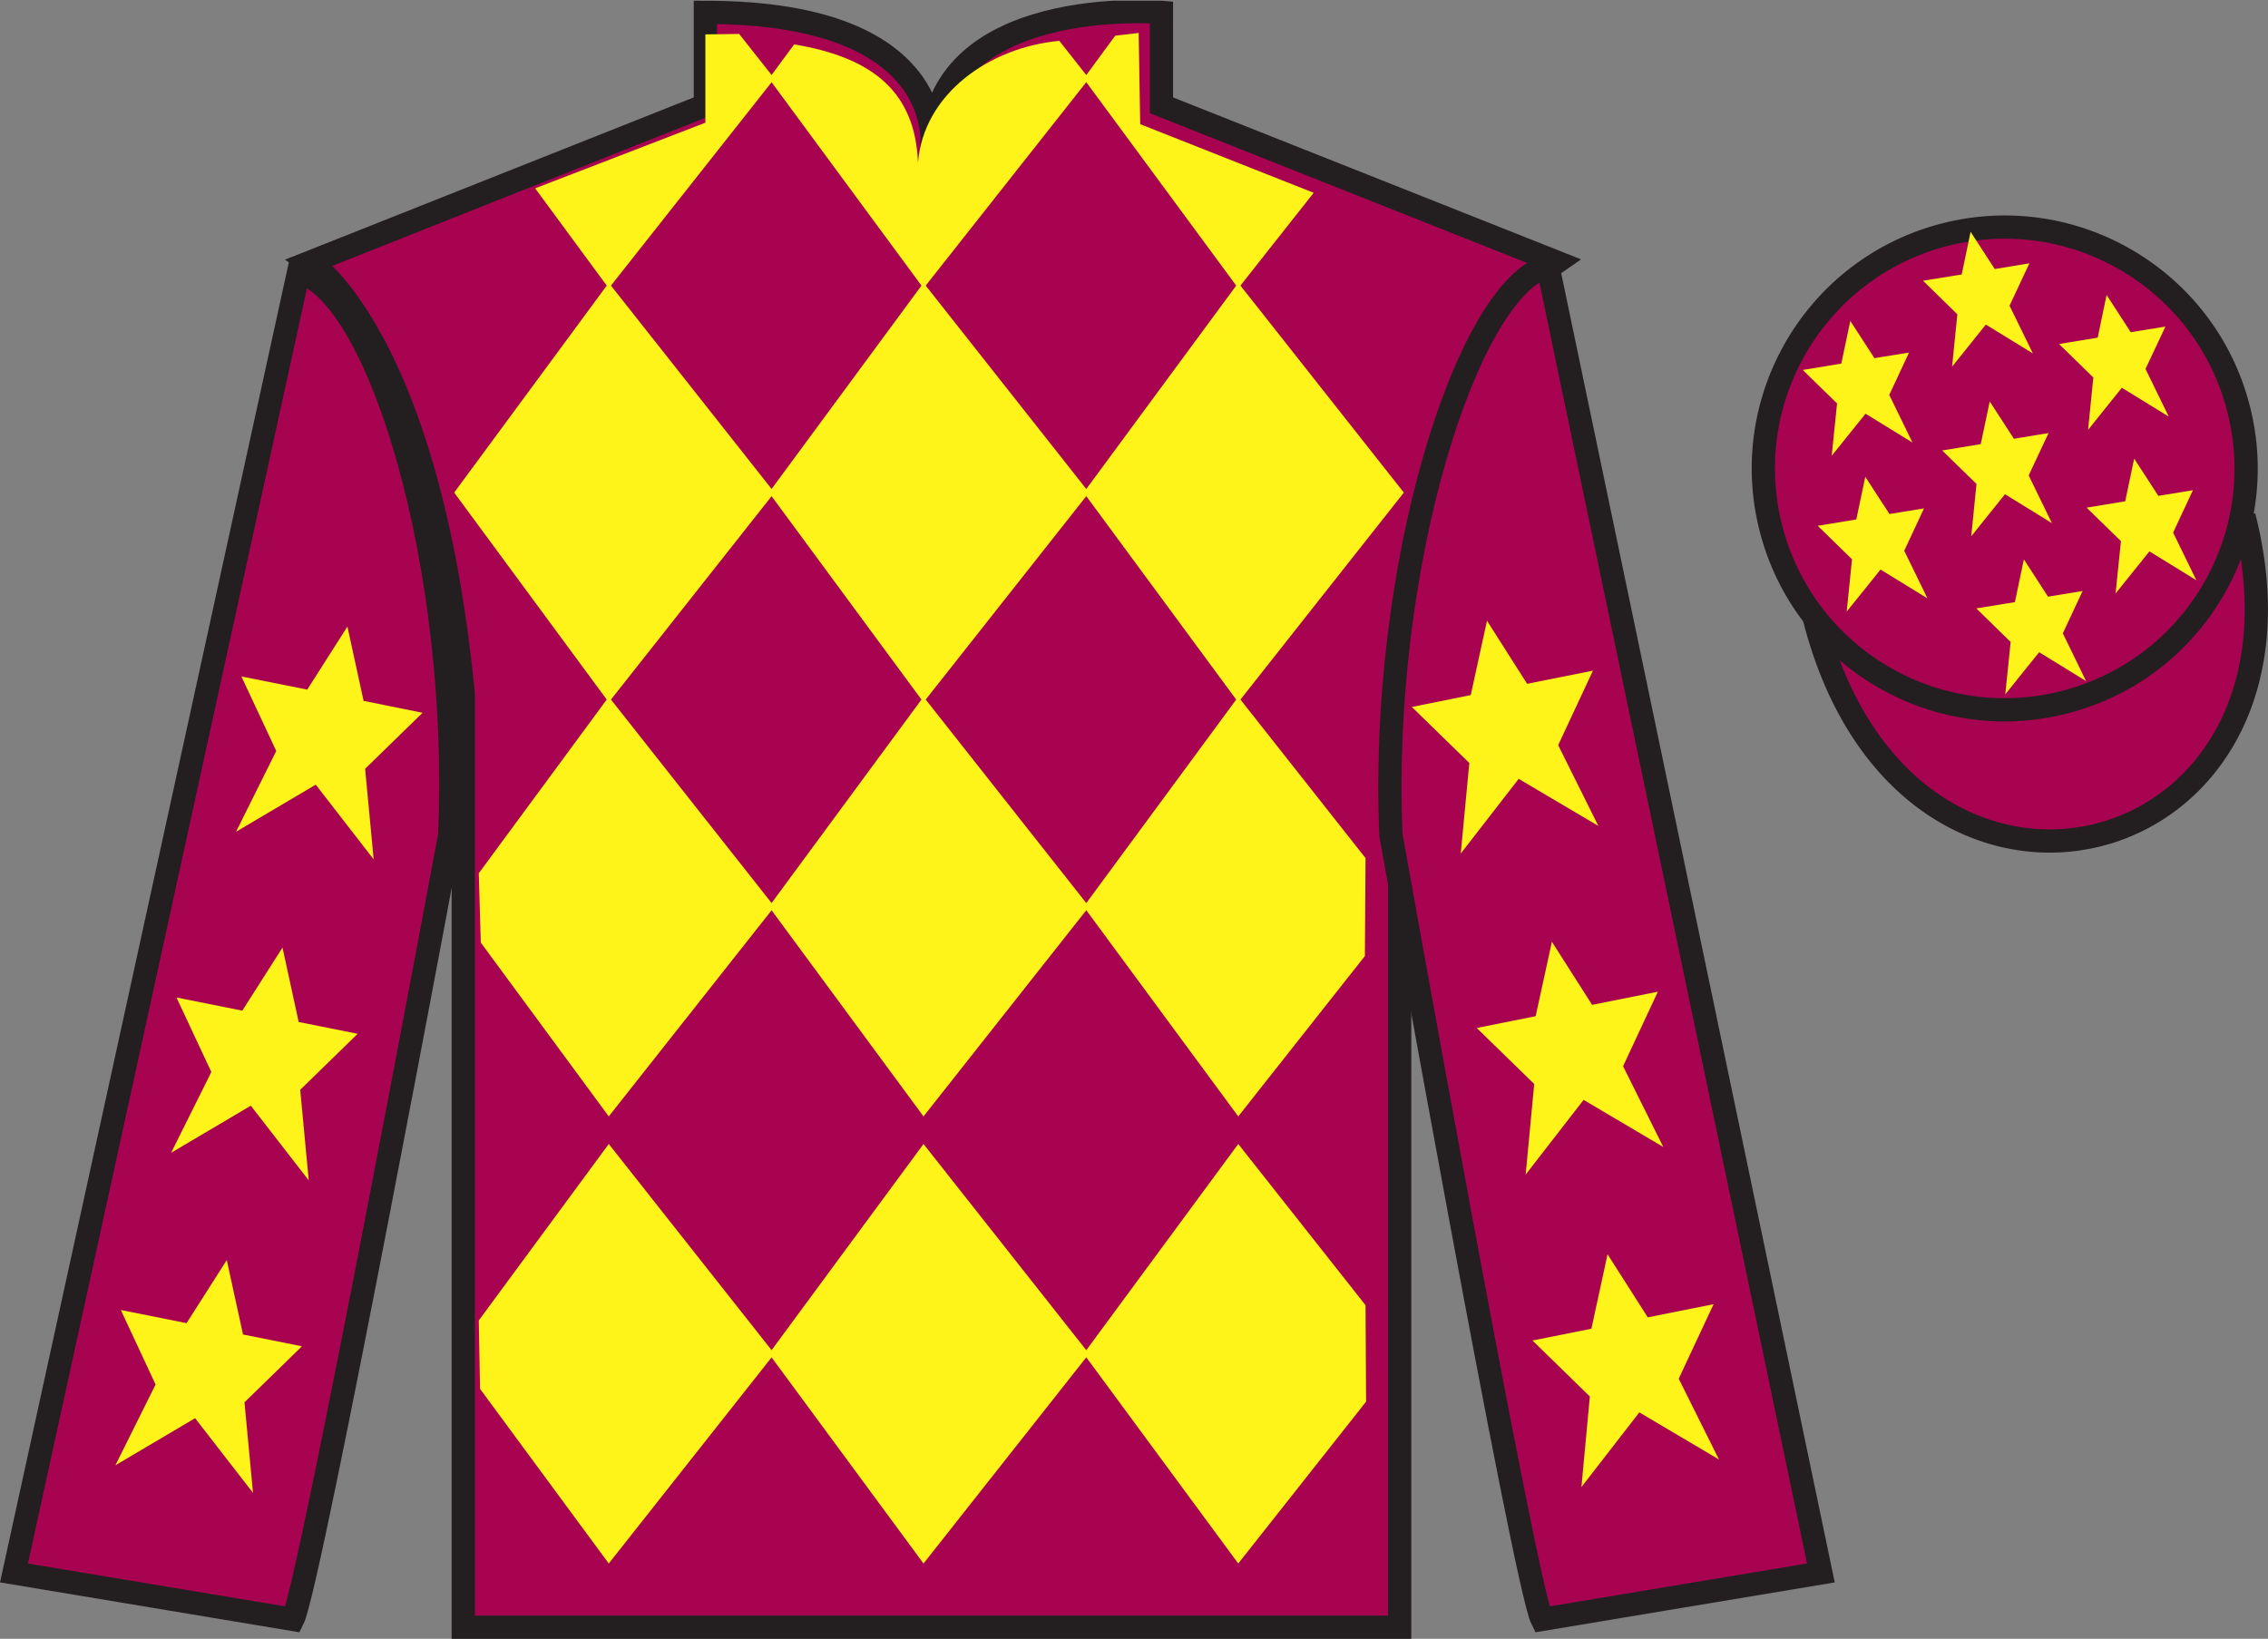 <?xml version="1.0" encoding="UTF-8"?>
<svg xmlns="http://www.w3.org/2000/svg" xmlns:xlink="http://www.w3.org/1999/xlink" width="97.59pt" height="70.53pt" viewBox="0 0 97.59 70.53" version="1.1">
<rect x="0" y="0" width="97.59" height="70.53" fill="#808080" stroke="none"/>
<defs>
<clipPath id="clip1">
  <path d="M 0 70.531 L 97.59 70.531 L 97.59 0.031 L 0 0.031 L 0 70.531 Z M 0 70.531 "/>
</clipPath>
</defs>
<g id="surface0">
<g clip-path="url(#clip1)" clip-rule="nonzero">
<path style=" stroke:none;fill-rule:nonzero;fill:rgb(65.882%,1.34%,31.255%);fill-opacity:1;" d="M 13.352 11.281 C 13.352 11.281 18.434 14.531 19.934 29.863 C 19.934 29.863 19.934 44.863 19.934 70.031 L 60.227 70.031 L 60.227 29.695 C 60.227 29.695 62.02 14.695 66.977 11.281 L 49.977 4.531 L 49.977 0.531 C 49.977 0.531 40.086 -0.305 40.086 6.531 C 40.086 6.531 41.102 0.531 30.352 0.531 L 30.352 4.531 L 13.352 11.281 "/>
<path style="fill:none;stroke-width:10;stroke-linecap:butt;stroke-linejoin:miter;stroke:rgb(13.73%,12.16%,12.549%);stroke-opacity:1;stroke-miterlimit:4;" d="M 133.516 592.487 C 133.516 592.487 184.336 559.987 199.336 406.667 C 199.336 406.667 199.336 256.667 199.336 4.987 L 602.266 4.987 L 602.266 408.347 C 602.266 408.347 620.195 558.347 669.766 592.487 L 499.766 659.987 L 499.766 699.987 C 499.766 699.987 400.859 708.347 400.859 639.987 C 400.859 639.987 411.016 699.987 303.516 699.987 L 303.516 659.987 L 133.516 592.487 Z M 133.516 592.487 " transform="matrix(0.1,0,0,-0.1,0,70.53)"/>
<path style="fill-rule:nonzero;fill:rgb(65.882%,1.34%,31.255%);fill-opacity:1;stroke-width:10;stroke-linecap:butt;stroke-linejoin:miter;stroke:rgb(13.73%,12.16%,12.549%);stroke-opacity:1;stroke-miterlimit:4;" d="M 780.703 439.245 C 820.391 283.62 1004.336 331.198 965.547 483.191 " transform="matrix(0.1,0,0,-0.1,0,70.53)"/>
<path style=" stroke:none;fill-rule:nonzero;fill:rgb(100%,95.41%,10.001%);fill-opacity:1;" d="M 45.582 1.758 L 46.863 3.383 L 39.738 12.41 L 33.086 3.383 L 34.172 1.91 C 37.66 2.492 39.383 4.035 39.5 7.004 C 39.738 4.035 42.578 2.035 45.582 1.758 "/>
<path style=" stroke:none;fill-rule:nonzero;fill:rgb(100%,95.41%,10.001%);fill-opacity:1;" d="M 26.195 12.172 L 19.543 21.199 L 26.195 30.227 L 33.324 21.199 L 26.195 12.172 "/>
<path style=" stroke:none;fill-rule:nonzero;fill:rgb(100%,95.41%,10.001%);fill-opacity:1;" d="M 39.738 12.172 L 33.086 21.199 L 39.738 30.227 L 46.863 21.199 L 39.738 12.172 "/>
<path style=" stroke:none;fill-rule:nonzero;fill:rgb(100%,95.41%,10.001%);fill-opacity:1;" d="M 53.281 12.172 L 46.629 21.199 L 53.281 30.227 L 60.406 21.199 L 53.281 12.172 "/>
<path style=" stroke:none;fill-rule:nonzero;fill:rgb(100%,95.41%,10.001%);fill-opacity:1;" d="M 26.195 29.988 L 20.602 37.582 L 20.688 40.566 L 26.195 48.047 L 33.324 39.02 L 26.195 29.988 "/>
<path style=" stroke:none;fill-rule:nonzero;fill:rgb(100%,95.41%,10.001%);fill-opacity:1;" d="M 39.738 29.988 L 33.086 39.02 L 39.738 48.047 L 46.863 39.02 L 39.738 29.988 "/>
<path style=" stroke:none;fill-rule:nonzero;fill:rgb(100%,95.41%,10.001%);fill-opacity:1;" d="M 58.758 36.93 L 53.281 29.988 L 46.629 39.02 L 53.281 48.047 L 58.73 41.145 L 58.758 36.93 "/>
<path style=" stroke:none;fill-rule:nonzero;fill:rgb(100%,95.41%,10.001%);fill-opacity:1;" d="M 26.195 49.234 L 20.602 56.828 L 20.656 59.773 L 26.195 67.289 L 33.324 58.262 L 26.195 49.234 "/>
<path style=" stroke:none;fill-rule:nonzero;fill:rgb(100%,95.41%,10.001%);fill-opacity:1;" d="M 39.738 49.234 L 33.086 58.262 L 39.738 67.289 L 46.863 58.262 L 39.738 49.234 "/>
<path style=" stroke:none;fill-rule:nonzero;fill:rgb(100%,95.41%,10.001%);fill-opacity:1;" d="M 58.758 56.172 L 53.281 49.234 L 46.629 58.262 L 53.281 67.289 L 58.781 60.324 L 58.758 56.172 "/>
<path style=" stroke:none;fill-rule:nonzero;fill:rgb(100%,95.41%,10.001%);fill-opacity:1;" d="M 31.805 1.461 L 30.352 1.48 L 30.352 5.281 L 23.027 8.105 L 26.195 12.41 L 33.324 3.383 L 31.805 1.461 "/>
<path style=" stroke:none;fill-rule:nonzero;fill:rgb(100%,95.41%,10.001%);fill-opacity:1;" d="M 49.062 5.344 L 48.996 1.418 L 47.988 1.535 L 46.629 3.383 L 53.281 12.41 L 56.527 8.297 L 49.062 5.344 "/>
<path style=" stroke:none;fill-rule:nonzero;fill:rgb(65.882%,1.34%,31.255%);fill-opacity:1;" d="M 12.602 69.695 C 13.352 68.195 19.352 35.945 19.352 35.945 C 19.852 24.445 16.352 12.695 12.852 11.695 L 0.602 67.695 L 12.602 69.695 "/>
<path style="fill:none;stroke-width:10;stroke-linecap:butt;stroke-linejoin:miter;stroke:rgb(13.73%,12.16%,12.549%);stroke-opacity:1;stroke-miterlimit:4;" d="M 126.016 8.347 C 133.516 23.347 193.516 345.847 193.516 345.847 C 198.516 460.847 163.516 578.347 128.516 588.347 L 6.016 28.347 L 126.016 8.347 Z M 126.016 8.347 " transform="matrix(0.1,0,0,-0.1,0,70.53)"/>
<path style=" stroke:none;fill-rule:nonzero;fill:rgb(65.882%,1.34%,31.255%);fill-opacity:1;" d="M 78.352 67.695 L 66.602 11.445 C 63.102 12.445 59.352 24.445 59.852 35.945 C 59.852 35.945 65.602 68.195 66.352 69.695 L 78.352 67.695 "/>
<path style="fill:none;stroke-width:10;stroke-linecap:butt;stroke-linejoin:miter;stroke:rgb(13.73%,12.16%,12.549%);stroke-opacity:1;stroke-miterlimit:4;" d="M 783.516 28.347 L 666.016 590.847 C 631.016 580.847 593.516 460.847 598.516 345.847 C 598.516 345.847 656.016 23.347 663.516 8.347 L 783.516 28.347 Z M 783.516 28.347 " transform="matrix(0.1,0,0,-0.1,0,70.53)"/>
<path style=" stroke:none;fill-rule:nonzero;fill:rgb(65.882%,1.34%,31.255%);fill-opacity:1;" d="M 88.828 30.223 C 94.387 28.805 97.742 23.152 96.324 17.594 C 94.906 12.035 89.25 8.68 83.691 10.098 C 78.137 11.516 74.781 17.172 76.199 22.73 C 77.617 28.285 83.27 31.645 88.828 30.223 "/>
<path style="fill:none;stroke-width:10;stroke-linecap:butt;stroke-linejoin:miter;stroke:rgb(13.73%,12.16%,12.549%);stroke-opacity:1;stroke-miterlimit:4;" d="M 888.281 403.073 C 943.867 417.253 977.422 473.777 963.242 529.362 C 949.062 584.948 892.5 618.503 836.914 604.323 C 781.367 590.144 747.812 533.581 761.992 477.995 C 776.172 422.448 832.695 388.855 888.281 403.073 Z M 888.281 403.073 " transform="matrix(0.1,0,0,-0.1,0,70.53)"/>
<path style=" stroke:none;fill-rule:nonzero;fill:rgb(100%,95.41%,10.001%);fill-opacity:1;" d="M 12.156 40.781 L 10.426 43.496 L 7.594 42.93 L 9.094 46.137 L 7.363 49.613 L 10.793 47.586 L 13.285 50.801 L 12.918 46.902 L 15.391 44.492 L 12.852 43.984 L 12.156 40.781 "/>
<path style=" stroke:none;fill-rule:nonzero;fill:rgb(100%,95.41%,10.001%);fill-opacity:1;" d="M 9.758 54.23 L 8.027 56.945 L 5.199 56.379 L 6.695 59.586 L 4.965 63.062 L 8.395 61.035 L 10.887 64.25 L 10.52 60.352 L 12.992 57.941 L 10.457 57.434 L 9.758 54.23 "/>
<path style=" stroke:none;fill-rule:nonzero;fill:rgb(100%,95.41%,10.001%);fill-opacity:1;" d="M 14.949 26.965 L 13.219 29.68 L 10.387 29.113 L 11.887 32.32 L 10.156 35.797 L 13.586 33.77 L 16.078 36.984 L 15.711 33.086 L 18.184 30.676 L 15.645 30.164 L 14.949 26.965 "/>
<path style=" stroke:none;fill-rule:nonzero;fill:rgb(100%,95.41%,10.001%);fill-opacity:1;" d="M 66.777 40.531 L 68.508 43.246 L 71.336 42.68 L 69.84 45.887 L 71.57 49.363 L 68.141 47.336 L 65.648 50.551 L 66.016 46.652 L 63.543 44.242 L 66.078 43.734 L 66.777 40.531 "/>
<path style=" stroke:none;fill-rule:nonzero;fill:rgb(100%,95.41%,10.001%);fill-opacity:1;" d="M 69.172 53.98 L 70.902 56.695 L 73.734 56.129 L 72.234 59.336 L 73.965 62.812 L 70.539 60.785 L 68.047 64 L 68.41 60.102 L 65.941 57.691 L 68.477 57.184 L 69.172 53.98 "/>
<path style=" stroke:none;fill-rule:nonzero;fill:rgb(100%,95.41%,10.001%);fill-opacity:1;" d="M 63.984 26.715 L 65.711 29.43 L 68.543 28.863 L 67.047 32.07 L 68.777 35.547 L 65.348 33.52 L 62.855 36.734 L 63.223 32.836 L 60.75 30.426 L 63.285 29.914 L 63.984 26.715 "/>
<path style=" stroke:none;fill-rule:nonzero;fill:rgb(100%,95.41%,10.001%);fill-opacity:1;" d="M 87.086 24.074 L 86.699 25.914 L 85.039 26.184 L 86.516 27.629 L 86.285 29.883 L 87.742 28.07 L 89.762 29.312 L 88.762 27.258 L 89.613 25.434 L 88.125 25.68 L 87.086 24.074 "/>
<path style=" stroke:none;fill-rule:nonzero;fill:rgb(100%,95.41%,10.001%);fill-opacity:1;" d="M 90.645 12.695 L 90.262 14.531 L 88.598 14.805 L 90.074 16.246 L 89.848 18.5 L 91.301 16.688 L 93.32 17.93 L 92.32 15.879 L 93.176 14.055 L 91.684 14.297 L 90.645 12.695 "/>
<path style=" stroke:none;fill-rule:nonzero;fill:rgb(100%,95.41%,10.001%);fill-opacity:1;" d="M 91.832 19.738 L 91.445 21.574 L 89.785 21.848 L 91.262 23.289 L 91.031 25.543 L 92.488 23.73 L 94.508 24.973 L 93.508 22.922 L 94.359 21.098 L 92.871 21.34 L 91.832 19.738 "/>
<path style=" stroke:none;fill-rule:nonzero;fill:rgb(100%,95.41%,10.001%);fill-opacity:1;" d="M 79.617 13.812 L 79.23 15.648 L 77.57 15.922 L 79.047 17.363 L 78.816 19.617 L 80.273 17.805 L 82.293 19.047 L 81.293 16.996 L 82.145 15.172 L 80.656 15.414 L 79.617 13.812 "/>
<path style=" stroke:none;fill-rule:nonzero;fill:rgb(100%,95.41%,10.001%);fill-opacity:1;" d="M 85.617 17.277 L 85.23 19.113 L 83.57 19.387 L 85.047 20.828 L 84.82 23.082 L 86.273 21.27 L 88.293 22.516 L 87.293 20.461 L 88.148 18.637 L 86.656 18.883 L 85.617 17.277 "/>
<path style=" stroke:none;fill-rule:nonzero;fill:rgb(100%,95.41%,10.001%);fill-opacity:1;" d="M 80.262 20.52 L 79.875 22.355 L 78.215 22.629 L 79.691 24.07 L 79.461 26.324 L 80.918 24.512 L 82.938 25.754 L 81.938 23.703 L 82.789 21.879 L 81.301 22.121 L 80.262 20.52 "/>
<path style=" stroke:none;fill-rule:nonzero;fill:rgb(100%,95.41%,10.001%);fill-opacity:1;" d="M 84.793 9.977 L 84.41 11.812 L 82.746 12.082 L 84.223 13.527 L 83.996 15.781 L 85.449 13.969 L 87.473 15.211 L 86.469 13.156 L 87.324 11.332 L 85.832 11.578 L 84.793 9.977 "/>
</g>
</g>
</svg>
